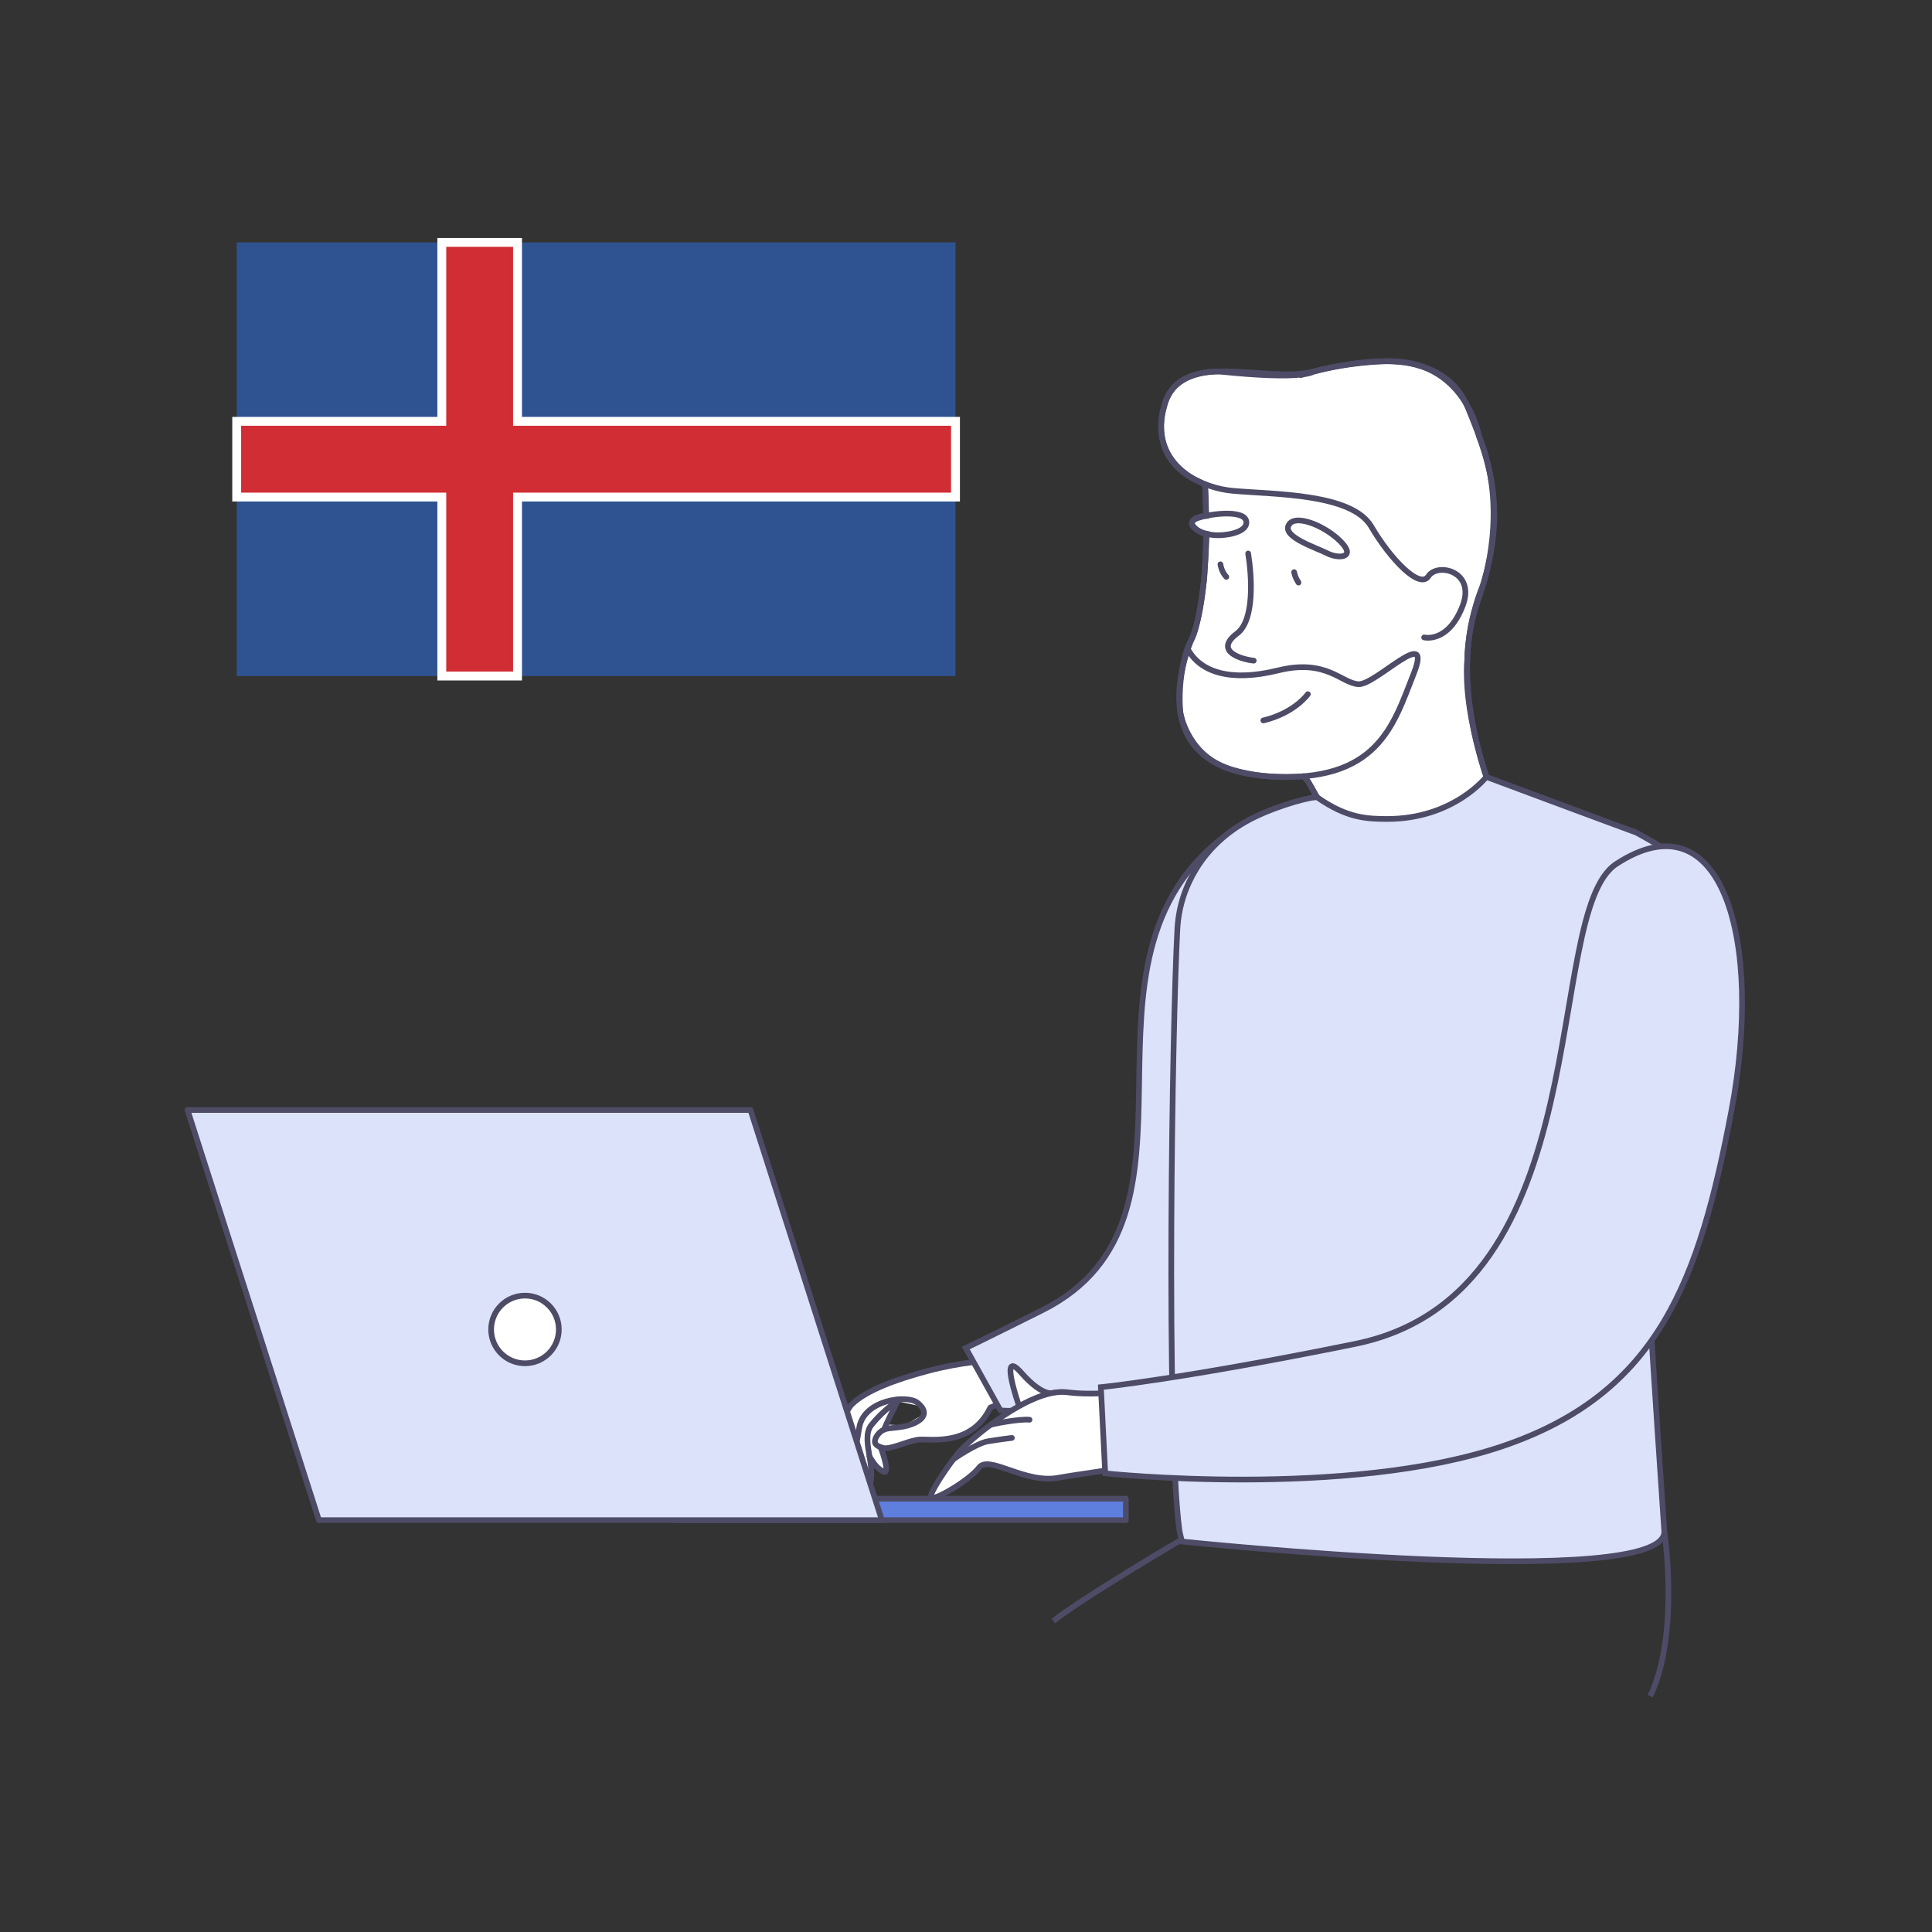 <svg width="544" height="544" viewBox="0 0 544 544" fill="none" xmlns="http://www.w3.org/2000/svg">
<rect x="0" y="0" width="544" height="544" fill="#333333" stroke="none"/>
<g clip-path="url(#clip0_32_57)">
<path d="M368.5 220.34C368.5 220.34 375.28 232.69 376.72 235.75C376.72 235.75 390.39 235.77 401.6 231.4C401.6 231.4 412.5 228.79 420.77 224.83C420.77 224.83 411.79 202.92 413.15 185.64C413.15 185.64 413.09 175.56 417.65 164.51C417.65 164.51 424.86 143.28 416.51 122.97C416.51 122.97 412.71 100.61 389.54 101.73C389.54 101.73 379.12 102.09 370.32 104.51C361.52 106.93 369.72 104.66 369.72 104.66C369.72 104.66 367.19 107.11 343.28 104.6C343.28 104.6 329.81 103.87 327.67 114.85C327.67 114.85 322.85 129.04 337.68 135.65L339.31 136.39L339.61 145.26C339.61 145.26 335.35 145.32 335.62 147.68C335.62 147.68 336.93 149.94 339.78 150.34C339.78 150.34 339.19 163.65 338.87 164.51C338.87 164.51 337.47 176.7 335.45 180.15C333.42 183.6 331.62 192.37 332.35 200.63C332.35 200.63 334.17 212.17 345.46 216.26C345.46 216.26 354.17 219.56 366.06 218.66C366.06 218.64 367.37 218.24 368.5 220.34Z" fill="white" stroke="#4D4B66" stroke-width="1.6" stroke-miterlimit="10"/>
<path d="M339.6 150.27C339.49 159.97 338.68 172.34 335.68 179.56C330.49 192 326.15 216.49 357.12 218.58C388.07 220.67 392.36 204.06 398.03 189.77C403.69 175.48 387.37 192.93 382.51 192.65C377.66 192.38 373.55 185.41 359.88 188.77C346.22 192.14 338.15 189.06 334.72 183.25" stroke="#4D4B66" stroke-width="1.6" stroke-miterlimit="10" stroke-linecap="round" stroke-linejoin="round"/>
<path d="M339.61 145.24C339.55 140.68 339.39 137.31 339.31 136.37" stroke="#4D4B66" stroke-width="1.6" stroke-miterlimit="10" stroke-linecap="round" stroke-linejoin="round"/>
<path d="M350.95 147.06C350.88 143.02 338.71 144.88 336.39 146.26C334.06 147.63 337.28 150.36 342.14 150.7C344.84 150.88 351.01 150.06 350.95 147.06Z" stroke="#4D4B66" stroke-width="1.6" stroke-miterlimit="10" stroke-linecap="round" stroke-linejoin="round"/>
<path d="M362.77 148.06C364.26 144.41 372.98 147.91 377.49 152.48C382 157.05 376.97 157.43 373.74 155.81C370.52 154.18 361.46 151.31 362.77 148.06Z" stroke="#4D4B66" stroke-width="1.6" stroke-miterlimit="10" stroke-linecap="round" stroke-linejoin="round"/>
<path d="M364.39 161.1C364.63 162.13 364.76 162.63 365.62 164.04" stroke="#4D4B66" stroke-width="1.6" stroke-miterlimit="10" stroke-linecap="round" stroke-linejoin="round"/>
<path d="M343.64 158.89C343.64 158.89 343.87 160.92 345.3 162.43" stroke="#4D4B66" stroke-width="1.6" stroke-miterlimit="10" stroke-linecap="round" stroke-linejoin="round"/>
<path d="M353.02 186.02C350 185.74 341.52 183.48 348.32 178.37C353.33 174.6 352.47 162.21 351.45 155.84" stroke="#4D4B66" stroke-width="1.6" stroke-miterlimit="10" stroke-linecap="round" stroke-linejoin="round"/>
<path d="M368.26 195.46C368.26 195.46 364.54 200.76 355.72 202.86" stroke="#4D4B66" stroke-width="1.6" stroke-miterlimit="10" stroke-linecap="round" stroke-linejoin="round"/>
<path d="M367.1 218.56H367.15C368.39 219.37 375.45 233 376.72 235.74C376.72 235.74 395.9 236.16 420.77 224.82C420.58 224.56 407.52 193.75 415.94 169.77C424.34 145.84 420.66 132.54 413.39 114.94C410.52 107.92 405.18 104.36 399 102.8C398.8 102.69 398.55 102.63 398.35 102.62C397.8 102.5 397.29 102.38 396.74 102.25C395.78 102.11 394.82 101.97 393.81 101.88C393.76 101.88 393.76 101.88 393.71 101.88C385.46 101.15 376.51 102.98 369.74 104.64C356.1 108.01 333.04 98.11 328.06 113.55C324.12 125.93 331.43 133.64 340.39 136.73C342.64 137.53 345.01 138.03 347.34 138.22C358.87 139.24 380.62 138.93 386.09 148.23C391.56 157.53 399.75 165.98 402.19 162.27C404.73 158.31 415.65 160.82 411.81 170.67C407.74 181.17 401 179.48 401 179.48" stroke="#4D4B66" stroke-width="1.6" stroke-miterlimit="10" stroke-linecap="round" stroke-linejoin="round"/>
<path d="M277.43 383.15C276.9 383.19 252.79 388.48 252.79 388.48L241.26 394.05L237.72 399.58L238.09 413.38L240.04 411.17C240.04 411.17 244.1 418.22 244.48 417.86C244.87 417.51 245.05 412.73 245.05 412.73L248.94 414.45L248.51 408.43C248.51 408.43 255.3 406.01 255.54 405.98C255.78 405.95 262.35 405.35 263.09 405.33C263.83 405.31 273.58 403.18 273.58 403.18L277.59 397.39L284 394.2L277.43 383.15ZM254.68 401.37L250.22 401.14L252.72 394.59C252.72 394.59 258.13 395.68 258.5 395.83C258.88 395.98 259.91 398.28 259.91 398.28L254.68 401.37Z" fill="white"/>
<path d="M278.65 383.11C278.65 383.11 270.76 383.49 261.46 385.96C252.16 388.43 243.89 391.49 239.85 395.43C235.8 399.37 237.81 413.52 238.64 414.35C239.58 415.3 240.63 410 241.94 402.02C243.25 394.05 255.44 392.71 258.26 394.92C261.08 397.12 260.91 399.36 256.85 400.98C253.76 402.21 250.53 401.88 248.98 402.51C247.43 403.14 246.07 405.12 246.39 406.25C246.67 407.23 248.59 407.82 249.42 407.78C252.1 407.65 256.27 405.52 258.88 405.35C262.17 405.13 273.6 407.3 278.85 396.33L284 394.24L278.65 383.11Z" stroke="#4D4B66" stroke-width="1.6" stroke-miterlimit="10" stroke-linecap="round" stroke-linejoin="round"/>
<path d="M240.26 410.86C240.26 410.86 242.24 415.37 243.93 417.4C245.62 419.43 245.6 414.65 244.92 410.6C244.35 407.26 243.57 403.49 245.31 401.31C249.3 396.34 253.48 393.97 253.48 393.97" stroke="#4D4B66" stroke-width="1.6" stroke-miterlimit="10" stroke-linecap="round" stroke-linejoin="round"/>
<path d="M244.83 410.12C244.83 410.12 246.29 412.62 247.32 413.4C248.35 414.18 250.59 416.42 249.01 410.65C248.48 408.71 247.92 407.46 247.92 407.46" stroke="#4D4B66" stroke-width="1.6" stroke-miterlimit="10" stroke-linecap="round" stroke-linejoin="round"/>
<path d="M248.98 402.5C248.99 401.93 252.96 394.01 252.96 394.01" stroke="#4D4B66" stroke-width="1.6" stroke-miterlimit="10" stroke-linecap="round" stroke-linejoin="round"/>
<path d="M345.55 234.88C296.74 270.89 345.57 342.92 293.4 368.96C274.45 378.42 271.94 379.57 271.94 379.57L281.67 397.09C281.67 397.09 293.16 399.26 332.01 387.52C370.57 375.87 373.64 340.05 374.99 297.85C376.35 255.64 370.33 216.59 345.55 234.88Z" fill="#DBE2F9" stroke="#4D4B66" stroke-width="1.6" stroke-miterlimit="10"/>
<path d="M317.01 421.99H189.81V428.03H317.01V421.99Z" fill="#5F7FDF" stroke="#4D4B66" stroke-width="1.6" stroke-miterlimit="10" stroke-linecap="round" stroke-linejoin="round"/>
<path d="M248.31 428.03H89.79L52.8 312.54H211.32L248.31 428.03Z" fill="#DBE2F9" stroke="#4D4B66" stroke-width="1.6" stroke-miterlimit="10" stroke-linecap="round" stroke-linejoin="round"/>
<path d="M147.82 383.87C153.083 383.87 157.35 379.603 157.35 374.34C157.35 369.077 153.083 364.81 147.82 364.81C142.557 364.81 138.29 369.077 138.29 374.34C138.29 379.603 142.557 383.87 147.82 383.87Z" fill="white" stroke="#4D4B66" stroke-width="1.6" stroke-miterlimit="10" stroke-linecap="round" stroke-linejoin="round"/>
<path d="M461.66 314.15C462.59 345.24 468.51 428.72 468.62 431.14C469.45 448.33 332.85 434.06 332.85 434.06C332.57 433.19 332.32 432.13 332.08 430.89V430.87C328.3 402.42 330.04 288.4 331.52 261.55C331.89 254.98 333.93 249.36 336.85 244.6C340.69 238.34 346.4 233.43 353 230.19C360.53 226.49 370.13 224.06 370.98 224.57C379.33 230.4 384.98 230.58 390.45 230.6C409.27 230.67 418.51 218.75 418.51 218.75C418.51 218.75 457.94 233.44 460.64 234.39C460.64 234.39 467.47 237.98 470.72 240.54" fill="#DBE2F9"/>
<path d="M461.66 314.15C462.59 345.24 468.51 428.72 468.62 431.14C469.45 448.33 332.85 434.06 332.85 434.06C332.57 433.19 332.32 432.13 332.08 430.89V430.87C328.3 402.42 330.04 288.4 331.52 261.55C331.89 254.98 333.93 249.36 336.85 244.6C340.69 238.34 346.4 233.43 353 230.19C360.53 226.49 370.13 224.06 370.98 224.57C379.33 230.4 384.98 230.58 390.45 230.6C409.27 230.67 418.51 218.75 418.51 218.75C418.51 218.75 457.94 233.44 460.64 234.39C460.64 234.39 467.47 237.98 470.72 240.54" stroke="#4D4B66" stroke-width="1.6" stroke-miterlimit="10"/>
<path d="M296.96 392.13C296.96 392.13 294.04 393.88 287.56 386.52C281.07 379.16 286.96 395.95 286.96 395.95" fill="white"/>
<path d="M296.96 392.13C296.96 392.13 294.04 393.88 287.56 386.52C281.07 379.16 286.96 395.95 286.96 395.95" stroke="#4D4B66" stroke-width="1.6" stroke-miterlimit="10" stroke-linecap="round" stroke-linejoin="round"/>
<path d="M321.35 412.58C314.06 413.63 300.31 415.66 298.22 416.06C288.75 418.01 278.52 409.53 275.68 413.23C272.85 416.95 262.3 423.09 262.09 421.55C261.92 420.23 265.7 414.55 268.46 410.85C268.48 410.85 268.5 410.82 268.52 410.79C268.99 410.17 269.44 409.6 269.82 409.11C270.9 407.78 274.36 404.57 278.78 401.28C281.27 399.41 284.07 397.53 286.94 395.94C289.98 394.25 293.06 392.92 295.92 392.31C296.28 392.22 296.61 392.16 296.95 392.12C298.17 391.92 299.35 391.89 300.44 392.02C309.48 393.19 319.88 391.35 322.43 390.84L321.35 412.58Z" fill="white" stroke="#4D4B66" stroke-width="1.6" stroke-miterlimit="10" stroke-linecap="round" stroke-linejoin="round"/>
<path d="M268.47 410.86C268.47 410.86 274.85 406.39 278.2 405.83C281.56 405.28 284.92 404.88 284.92 404.88" fill="white"/>
<path d="M268.47 410.86C268.47 410.86 274.85 406.39 278.2 405.83C281.56 405.28 284.92 404.88 284.92 404.88" stroke="#4D4B66" stroke-width="1.6" stroke-miterlimit="10" stroke-linecap="round" stroke-linejoin="round"/>
<path d="M278.79 401.27C279.2 400.97 287.06 399.47 289.89 399.76Z" fill="white"/>
<path d="M278.79 401.27C279.2 400.97 287.06 399.47 289.89 399.76" stroke="#4D4B66" stroke-width="1.6" stroke-miterlimit="10" stroke-linecap="round" stroke-linejoin="round"/>
<path d="M455.11 243.26C433.86 257.15 451.36 364.23 381.52 378.42C332.6 388.36 309.98 390.59 309.98 390.59L311.2 414.86C311.2 414.86 379.51 422.08 423.3 407.13C467.09 392.18 478.51 360.39 487.53 312.72C496.54 265.06 485.07 223.66 455.11 243.26Z" fill="#DBE2F9" stroke="#4D4B66" stroke-width="1.6" stroke-miterlimit="10"/>
<path d="M468.61 431.14C468.61 431.14 473.06 460.12 464.65 477.59" stroke="#4D4B66" stroke-width="1.6" stroke-miterlimit="10"/>
<path d="M332.21 433.79C332.21 433.79 305.03 449.75 296.59 456.45" stroke="#4D4B66" stroke-width="1.6" stroke-miterlimit="10"/>
<path d="M269.04 68.25H66.65V190.36H269.04V68.25Z" fill="#2F5390"/>
<path d="M269.04 118.64V139.96H145.72V190.35H124.4V139.96H66.65V118.64H124.4V68.25H145.72V118.64H269.04Z" fill="#D12D35" stroke="white" stroke-width="2.5" stroke-miterlimit="10"/>
</g>
<defs>
<clipPath id="clip0_32_57">
<rect width="439.32" height="410.94" fill="white" transform="translate(52 67)"/>
</clipPath>
</defs>
</svg>
